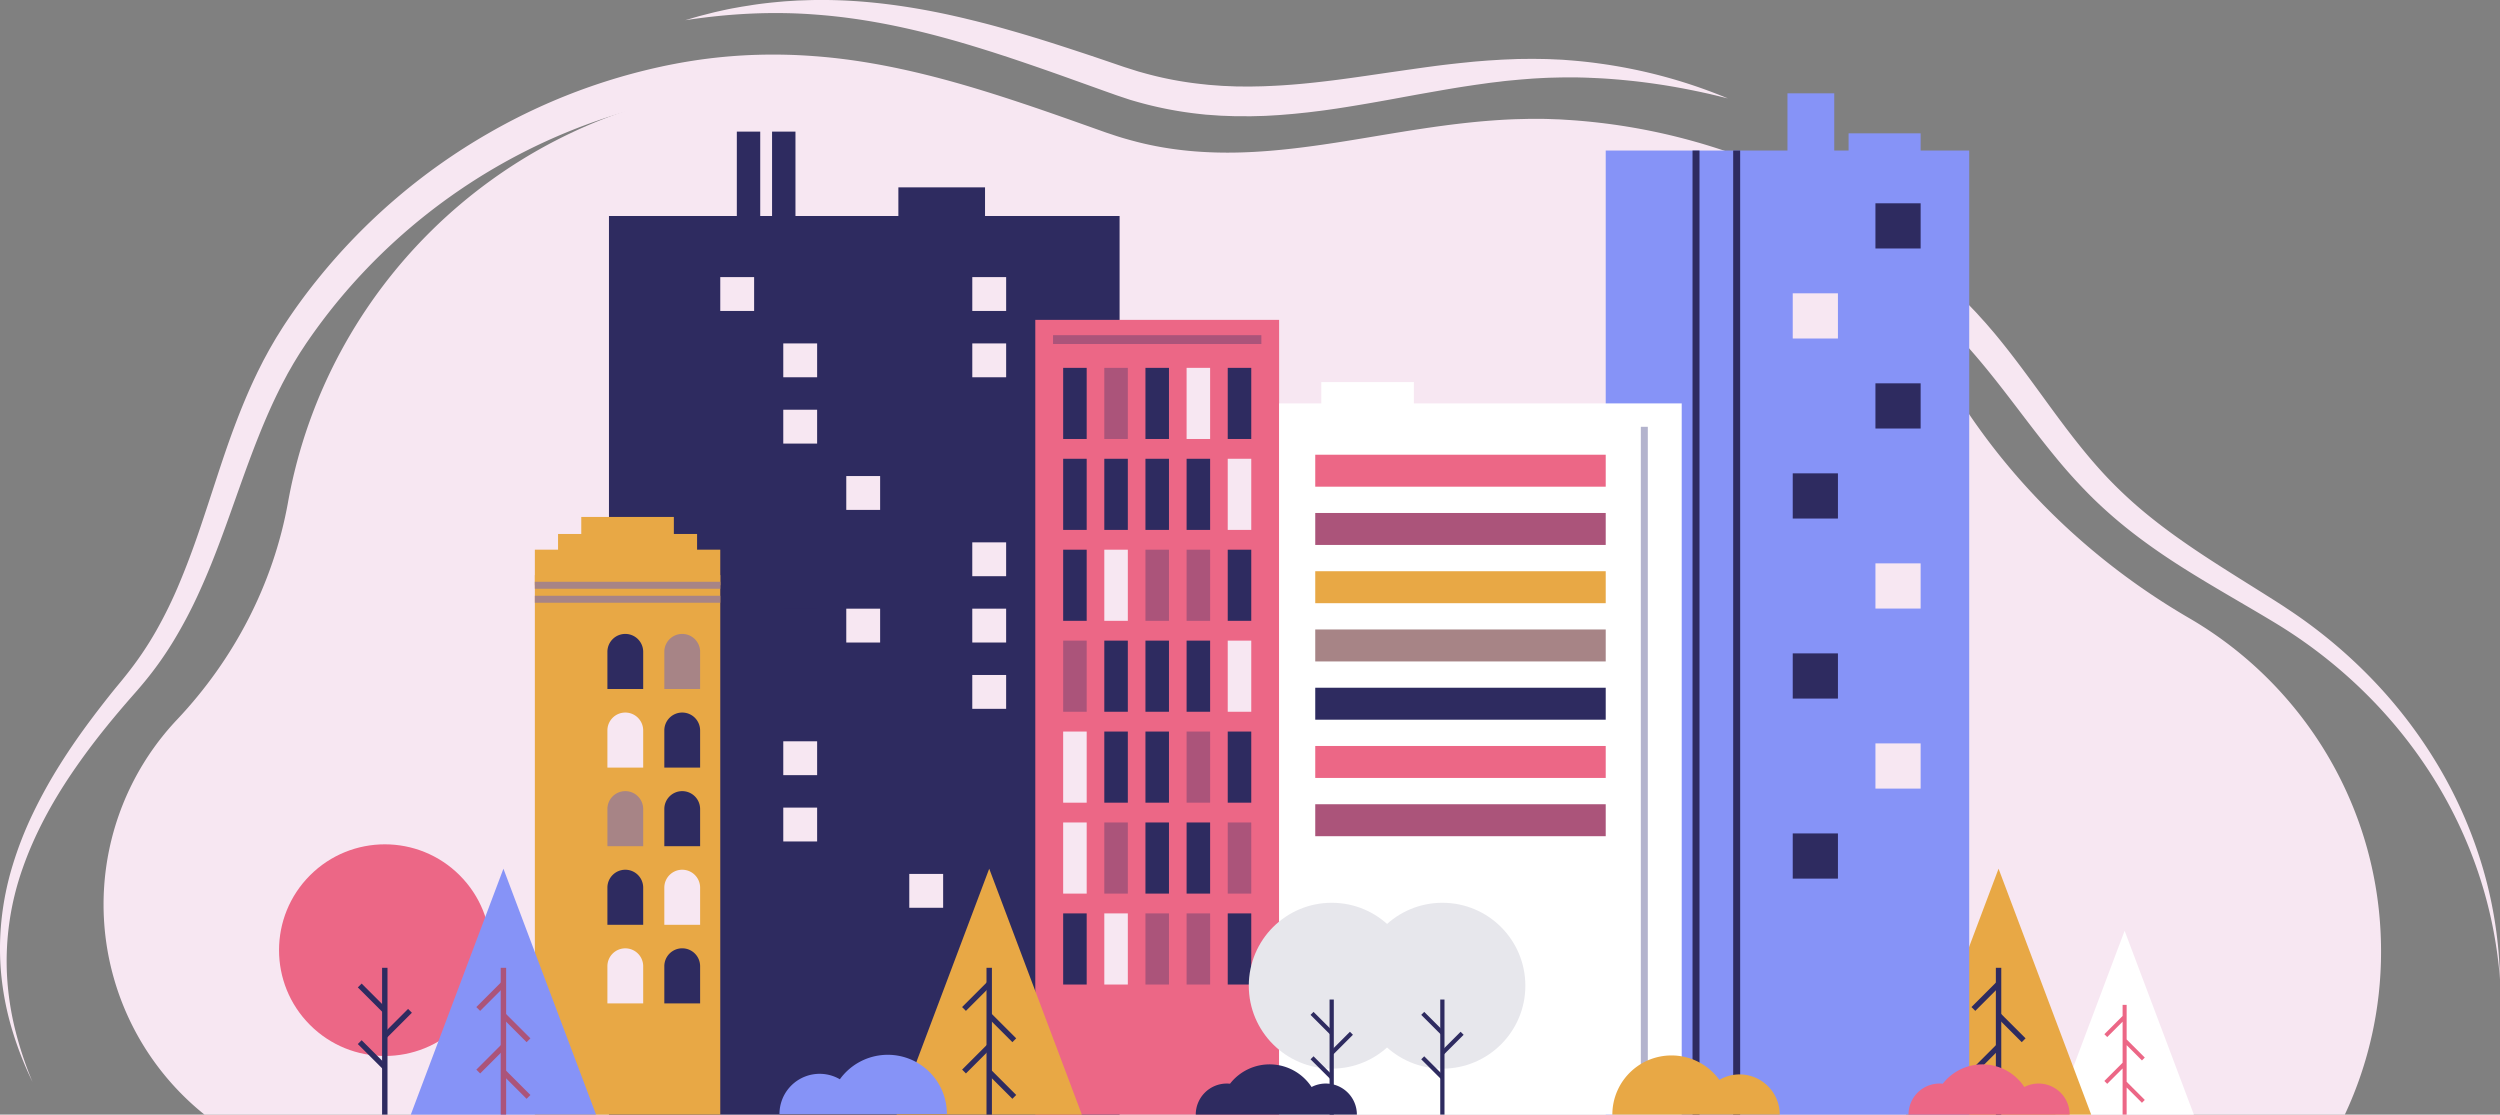 <svg xmlns="http://www.w3.org/2000/svg" viewBox="0 0 2631.41 1173.17"><rect x="0" y="0" width="2631.41" height="1173.17" fill="#808080" stroke="none"/><defs><style>.cls-1{fill:#f7e7f2;}.cls-2{fill:#fff;}.cls-3{fill:#ec6786;}.cls-4{fill:#e8a845;}.cls-5{fill:#2e2b60;}.cls-6{fill:#8693f7;}.cls-7{fill:#ab547a;}.cls-8{fill:#b3b3cd;}.cls-9{fill:#a78486;}.cls-10{fill:#e7e7ec;}</style></defs><title>Asset 1</title><g id="Layer_2" data-name="Layer 2"><g id="Layer_1-2" data-name="Layer 1"><path class="cls-1" d="M34.23,1138.83A365.88,365.88,0,0,1,13,1084.74,305.8,305.8,0,0,1,1.46,1027.5a289.77,289.77,0,0,1,.06-58.67,306.4,306.4,0,0,1,11.68-57.7,384,384,0,0,1,21.41-54.87A517.51,517.51,0,0,1,63.1,804.79c10.38-16.62,21.61-32.66,33.32-48.31l4.4-5.86,4.47-5.8c3-3.86,6-7.72,9-11.51s6.08-7.63,9.2-11.38,6.27-7.57,9.12-11.21a356.17,356.17,0,0,0,31.67-46.58,459.34,459.34,0,0,0,24.84-50.94c7.34-17.51,14-35.41,20.2-53.54s12.14-36.49,18.19-54.92,12.2-36.95,19.1-55.34,14.4-36.69,23-54.63l1.6-3.37,1.68-3.34,3.37-6.67c1.1-2.24,2.34-4.41,3.52-6.62l3.57-6.59c2.5-4.33,5-8.68,7.57-13l4-6.38c1.34-2.12,2.65-4.28,4-6.31q16.28-24.87,35-48.09a640.36,640.36,0,0,1,180-154A632.75,632.75,0,0,1,622.33,90.8Q650.54,81,679.64,73.89a584.26,584.26,0,0,1,58.83-11.32,549.53,549.53,0,0,1,59.85-4.91,571.31,571.31,0,0,1,60,1.54c39.87,3,79.16,10.26,117.48,19.79s75.75,21.43,112.65,33.94c18.45,6.27,36.76,12.75,55,19.22l13.68,4.86,6.83,2.43c2.24.78,4.37,1.45,6.56,2.18,8.65,3,17.49,5.45,26.35,7.76,35.51,9.12,72.45,12.19,109.66,11.07s74.81-6.24,112.71-12.36,76.27-13.12,115.48-17.76c19.6-2.31,39.4-4.05,59.35-4.82l15-.38,15,0c5,.07,10,.32,15,.47,2.52.06,5,.22,7.49.39l7.46.47a645.92,645.92,0,0,1,422,198.3c1.7,1.81,3.46,3.53,5.12,5.4l5,5.55c1.66,1.85,3.4,3.66,5,5.56l4.85,5.66c3.28,3.74,6.4,7.58,9.52,11.42s6.17,7.7,9.2,11.58c12.11,15.52,23.58,31.31,35,46.94,22.72,31.25,45.3,62,71.39,88.94a456.28,456.28,0,0,0,41.75,38c14.72,11.89,30.15,23,46,33.75s32.05,21,48.41,31.3l24.59,15.42,12.31,7.77c4.1,2.63,8.18,5.18,12.29,8a525,525,0,0,1,90.68,75.18A497.7,497.7,0,0,1,2568,808.77a469.92,469.92,0,0,1,46.06,107.39A448.73,448.73,0,0,1,2631.41,1031a464.62,464.62,0,0,0-23.08-113.08,472.56,472.56,0,0,0-49.76-103.4c-41.26-64.48-97.65-118.58-162.5-158.07-32.79-19.9-66.75-38.71-99.79-59.69-16.53-10.49-32.79-21.62-48.5-33.64a483.09,483.09,0,0,1-45.08-38.92,554.69,554.69,0,0,1-39.91-44c-12.49-15.2-24.34-30.72-36.07-46.11-23.45-30.81-46.57-61-73-87.58a622.5,622.5,0,0,0-184.57-128.34,628,628,0,0,0-106.37-37.07A607.77,607.77,0,0,0,1651.64,164l-7-.37c-2.34-.13-4.69-.26-7-.29-4.65-.09-9.3-.28-14-.3l-14,.08-14,.46c-18.71.85-37.46,2.62-56.27,5-37.61,4.71-75.38,11.76-113.83,18.16s-77.69,11.95-117.83,13.22a477.91,477.91,0,0,1-60.46-1.8c-5-.57-10.09-1.08-15.13-1.72l-15.07-2.28-15-2.88c-5-1.06-9.92-2.31-14.88-3.47-9.85-2.57-19.66-5.32-29.29-8.65-2.39-.8-4.87-1.6-7.2-2.41l-6.84-2.44-13.66-4.87q-27.29-9.72-54.52-19.13c-36.33-12.46-72.71-24.07-109.42-33.39s-73.77-16.23-111-19.39a531.5,531.5,0,0,0-111.79,2.23,546.83,546.83,0,0,0-55.19,10C670,114,651.89,119.2,634.1,125.18A617.24,617.24,0,0,0,358,314.09q-18.11,21.74-34.16,45.09c-1.38,1.93-2.62,3.88-3.9,5.82l-3.84,5.84c-2.48,3.94-4.89,7.93-7.31,11.92l-3.48,6.09c-1.15,2-2.35,4-3.43,6.13l-3.31,6.2-1.65,3.11-1.58,3.15c-17,33.56-30.29,69.38-43.26,105.71s-25.61,73.34-42,109.23a483.17,483.17,0,0,1-27.59,52.52,366.46,366.46,0,0,1-35,48.25c-3.26,3.87-6.39,7.37-9.57,11s-6.3,7.24-9.41,10.89-6.2,7.31-9.26,11l-4.58,5.54-4.5,5.59c-12,14.94-23.43,30.27-34.18,46.06C54.58,844.79,36.17,878.5,23.66,914.5A292.58,292.58,0,0,0,7.4,1027,306.62,306.62,0,0,0,16,1083.91,380.93,380.93,0,0,0,34.23,1138.83Z"/><path class="cls-1" d="M721.24,21.28c5.59-1.64,11.18-3.35,16.83-4.85l8.5-2.18,4.25-1.09c1.42-.35,2.85-.65,4.28-1,5.72-1.26,11.44-2.58,17.21-3.6L781,7l8.7-1.36C801.28,3.73,813,2.56,824.74,1.52c2.94-.24,5.88-.4,8.82-.58s5.89-.41,8.84-.47C848.29.3,854.2,0,860.1,0c47.29-.46,94.57,5.89,140.62,16,5.75,1.3,11.51,2.58,17.23,4l8.59,2.08,8.56,2.17c11.41,2.92,22.71,6.13,34,9.38,22.57,6.5,44.87,13.68,67.07,21,11.11,3.62,22.15,7.39,33.18,11.15l8.27,2.82c2.74.92,5.57,1.94,8.18,2.73l8,2.53,4,1.27c1.32.43,2.68.74,4,1.12a375.07,375.07,0,0,0,65.69,12.54l4.17.46c1.39.14,2.8.22,4.19.33l8.38.63c2.79.26,5.61.29,8.41.43l8.42.34,8.44.08c2.82,0,5.63.1,8.45,0,5.65-.15,11.29-.15,17-.48,22.64-.85,45.35-3.14,68.16-6s45.71-6.41,68.78-9.7c11.53-1.67,23.11-3.34,34.72-4.89s23.29-2.91,35-4.09l8.79-.9c2.93-.28,5.88-.49,8.82-.73s5.88-.5,8.83-.68l8.85-.54c5.89-.42,11.82-.55,17.72-.82,3-.15,5.92-.16,8.89-.19l8.88-.1c5.93.07,11.86.14,17.78.29l8.89.4c3,.13,5.92.24,8.87.52,11.86.86,23.59,2,35.29,3.66a542,542,0,0,1,135.55,36.8c-5.67-1.4-11.32-2.81-17-4.14-2.82-.69-5.67-1.29-8.51-1.92s-5.68-1.24-8.53-1.81q-17.06-3.56-34.2-6.27c-11.44-1.76-22.89-3.31-34.36-4.49s-23-2.17-34.44-2.71c-5.74-.26-11.48-.56-17.22-.67l-4.3-.12c-1.44,0-2.87,0-4.3,0h-8.57c-2.86,0-5.72.08-8.58.14l-8.57.21c-5.71.24-11.42.57-17.12.89-5.71.48-11.41.86-17.11,1.41s-11.4,1-17.1,1.79l-8.53,1c-2.85.34-5.69.78-8.54,1.16l-8.53,1.19-8.53,1.28c-11.37,1.7-22.75,3.66-34.12,5.66l-17.1,3-17.14,3.13c-22.86,4.25-45.9,8.33-69.2,11.9-5.84.84-11.67,1.72-17.54,2.46l-8.81,1.08-4.41.54-4.43.46-8.86.92c-2.95.31-5.93.51-8.9.77s-5.93.52-8.91.71l-9,.53c-3,.19-6,.33-9,.38l-9,.24c-3,.12-6,0-9,0l-9,0-9-.32c-3-.12-6-.15-9-.41l-9-.63c-1.51-.11-3-.19-4.52-.33l-4.5-.49a397.92,397.92,0,0,1-71.21-14.06c-1.45-.43-2.92-.8-4.35-1.29l-4.31-1.44-8.62-2.88c-2.93-1-5.56-2-8.33-2.94l-8.21-2.94-32.79-11.75q-32.74-11.76-65.59-22.72l-16.45-5.34c-5.5-1.7-11-3.47-16.49-5.13l-8.26-2.52-8.27-2.43c-5.52-1.64-11.06-3.15-16.6-4.68-44.29-12.15-89.38-21.16-135.22-24.6C813.76,11.77,767.37,14.2,721.24,21.28Z"/><path class="cls-1" d="M2304.36,650.69c-100.59-58.49-186.2-139.94-247.41-238.9-95.42-154.23-266.1-257-460.79-257a541.87,541.87,0,0,0-148.57,20.64c-125.7,35.8-260,22.28-377.78-34.35C972.61,94.35,859.29,75.78,740.46,96c-220.64,37.5-395.31,208.94-436.61,428.9-.25,1.32-.49,2.63-.73,4-15.54,86-56.76,165-116.77,228.54a283.41,283.41,0,0,0,28.93,415.8H2468.06a403.74,403.74,0,0,0,38.15-171.88C2506.21,851.61,2425.06,720.88,2304.36,650.69Z"/><polygon class="cls-2" points="2236.3 979.68 2163.42 1173.17 2309.18 1173.17 2236.3 979.68"/><polygon class="cls-3" points="2238.43 1100.1 2254.53 1116.19 2257.54 1113.17 2238.43 1094.07 2238.43 1057.66 2234.17 1057.66 2234.17 1069.35 2214.97 1088.56 2217.98 1091.57 2234.17 1075.38 2234.17 1118.59 2214.97 1137.79 2217.98 1140.81 2234.17 1124.62 2234.17 1173.17 2238.43 1173.17 2238.43 1144.67 2254.53 1160.76 2257.54 1157.75 2238.43 1138.64 2238.43 1100.1"/><polygon class="cls-4" points="2103.61 914.36 2006.13 1173.17 2201.1 1173.17 2103.61 914.36"/><rect class="cls-5" x="2100.77" y="1018.66" width="5.7" height="154.51"/><rect class="cls-5" x="2087.36" y="1030.35" width="5.7" height="37.09" transform="translate(2826.53 3268.57) rotate(-135)"/><rect class="cls-5" x="2087.36" y="1096.21" width="5.7" height="37.09" transform="translate(2779.98 3380.99) rotate(-135)"/><rect class="cls-5" x="2114.04" y="1063.28" width="5.7" height="37.09" transform="translate(4378.74 349.94) rotate(135)"/><rect class="cls-5" x="2114.04" y="1122.9" width="5.7" height="37.09" transform="translate(4420.89 451.72) rotate(135)"/><rect class="cls-6" x="1690.12" y="158.44" width="382.6" height="1014.73"/><rect class="cls-5" x="1824.28" y="158.44" width="7.35" height="1014.73"/><rect class="cls-5" x="1781.49" y="158.44" width="7.35" height="1014.73"/><rect class="cls-1" x="1886.97" y="308.73" width="47.57" height="47.57"/><rect class="cls-5" x="1886.97" y="498.23" width="47.57" height="47.57"/><rect class="cls-5" x="1886.97" y="687.73" width="47.57" height="47.57"/><rect class="cls-5" x="1886.97" y="877.24" width="47.57" height="47.57"/><rect class="cls-5" x="1974.02" y="213.98" width="47.57" height="47.57"/><rect class="cls-5" x="1974.02" y="403.48" width="47.57" height="47.57"/><rect class="cls-1" x="1974.02" y="592.98" width="47.57" height="47.57"/><rect class="cls-1" x="1974.02" y="782.48" width="47.57" height="47.57"/><rect class="cls-6" x="1881.42" y="98.23" width="49.25" height="75.84"/><rect class="cls-6" x="1959.04" y="127.05" width="49.25" height="75.84" transform="translate(2148.64 -1818.7) rotate(90)"/><rect class="cls-5" x="775.56" y="138.53" width="24.63" height="91.21"/><rect class="cls-5" x="812.65" y="138.53" width="24.63" height="91.21"/><rect class="cls-5" x="961.06" y="181.75" width="60.29" height="91.21" transform="translate(1218.56 -763.85) rotate(90)"/><rect class="cls-5" x="640.97" y="227.36" width="537.47" height="945.82"/><rect class="cls-5" x="1089.71" y="291.67" width="35.63" height="35.63" transform="translate(798.05 1417.01) rotate(-90)"/><rect class="cls-1" x="1023.4" y="291.67" width="35.63" height="35.63" transform="translate(731.73 1350.7) rotate(-90)"/><rect class="cls-5" x="957.08" y="291.67" width="35.63" height="35.63" transform="translate(665.41 1284.38) rotate(-90)"/><rect class="cls-5" x="890.76" y="291.67" width="35.63" height="35.63" transform="translate(599.1 1218.06) rotate(-90)"/><rect class="cls-5" x="824.45" y="291.67" width="35.63" height="35.63" transform="translate(532.78 1151.75) rotate(-90)"/><rect class="cls-1" x="758.13" y="291.67" width="35.63" height="35.63" transform="translate(466.46 1085.43) rotate(-90)"/><rect class="cls-5" x="691.81" y="291.67" width="35.63" height="35.63" transform="translate(400.15 1019.11) rotate(-90)"/><rect class="cls-5" x="1089.71" y="361.47" width="35.63" height="35.63" transform="translate(728.25 1486.81) rotate(-90)"/><rect class="cls-1" x="1023.4" y="361.47" width="35.63" height="35.63" transform="translate(661.93 1420.5) rotate(-90)"/><rect class="cls-5" x="957.08" y="361.47" width="35.63" height="35.63" transform="translate(595.61 1354.18) rotate(-90)"/><rect class="cls-5" x="890.76" y="361.47" width="35.63" height="35.63" transform="translate(529.3 1287.86) rotate(-90)"/><rect class="cls-1" x="824.45" y="361.47" width="35.63" height="35.63" transform="translate(462.98 1221.55) rotate(-90)"/><rect class="cls-5" x="758.13" y="361.47" width="35.63" height="35.63" transform="translate(396.66 1155.23) rotate(-90)"/><rect class="cls-5" x="691.81" y="361.47" width="35.63" height="35.63" transform="translate(330.35 1088.91) rotate(-90)"/><rect class="cls-5" x="1089.71" y="431.26" width="35.63" height="35.63" transform="translate(658.45 1556.61) rotate(-90)"/><rect class="cls-5" x="1023.4" y="431.26" width="35.63" height="35.63" transform="translate(592.13 1490.3) rotate(-90)"/><rect class="cls-5" x="957.08" y="431.26" width="35.63" height="35.63" transform="translate(525.81 1423.98) rotate(-90)"/><rect class="cls-5" x="890.76" y="431.26" width="35.63" height="35.63" transform="translate(459.5 1357.66) rotate(-90)"/><rect class="cls-1" x="824.45" y="431.26" width="35.63" height="35.63" transform="translate(393.18 1291.35) rotate(-90)"/><rect class="cls-5" x="758.13" y="431.26" width="35.63" height="35.63" transform="translate(326.87 1225.03) rotate(-90)"/><rect class="cls-5" x="691.81" y="431.26" width="35.63" height="35.63" transform="translate(260.55 1158.71) rotate(-90)"/><rect class="cls-5" x="1089.71" y="501.06" width="35.63" height="35.63" transform="translate(588.65 1626.41) rotate(-90)"/><rect class="cls-5" x="1023.4" y="501.06" width="35.63" height="35.63" transform="translate(522.33 1560.09) rotate(-90)"/><rect class="cls-5" x="957.08" y="501.06" width="35.63" height="35.63" transform="translate(456.02 1493.78) rotate(-90)"/><rect class="cls-1" x="890.76" y="501.06" width="35.63" height="35.63" transform="translate(389.7 1427.46) rotate(-90)"/><rect class="cls-5" x="824.45" y="501.06" width="35.63" height="35.63" transform="translate(323.38 1361.14) rotate(-90)"/><rect class="cls-5" x="758.13" y="501.06" width="35.63" height="35.63" transform="translate(257.07 1294.83) rotate(-90)"/><rect class="cls-5" x="691.81" y="501.06" width="35.63" height="35.63" transform="translate(190.75 1228.51) rotate(-90)"/><rect class="cls-5" x="1089.71" y="570.86" width="35.63" height="35.63" transform="translate(518.85 1696.21) rotate(-90)"/><rect class="cls-1" x="1023.4" y="570.86" width="35.63" height="35.63" transform="translate(452.53 1629.89) rotate(-90)"/><rect class="cls-5" x="957.08" y="570.86" width="35.63" height="35.63" transform="translate(386.22 1563.58) rotate(-90)"/><rect class="cls-5" x="890.76" y="570.86" width="35.63" height="35.63" transform="translate(319.9 1497.26) rotate(-90)"/><rect class="cls-5" x="824.45" y="570.86" width="35.63" height="35.63" transform="translate(253.58 1430.94) rotate(-90)"/><rect class="cls-5" x="758.13" y="570.86" width="35.63" height="35.63" transform="translate(187.27 1364.63) rotate(-90)"/><rect class="cls-5" x="691.81" y="570.86" width="35.63" height="35.63" transform="translate(120.95 1298.31) rotate(-90)"/><rect class="cls-5" x="1089.71" y="640.66" width="35.63" height="35.63" transform="translate(449.05 1766.01) rotate(-90)"/><rect class="cls-1" x="1023.4" y="640.66" width="35.63" height="35.63" transform="translate(382.73 1699.69) rotate(-90)"/><rect class="cls-5" x="957.08" y="640.66" width="35.63" height="35.63" transform="translate(316.42 1633.38) rotate(-90)"/><rect class="cls-1" x="890.76" y="640.66" width="35.63" height="35.63" transform="translate(250.1 1567.06) rotate(-90)"/><rect class="cls-5" x="824.45" y="640.66" width="35.63" height="35.63" transform="translate(183.78 1500.74) rotate(-90)"/><rect class="cls-5" x="758.13" y="640.66" width="35.63" height="35.63" transform="translate(117.47 1434.43) rotate(-90)"/><rect class="cls-1" x="691.81" y="640.66" width="35.63" height="35.63" transform="translate(51.15 1368.11) rotate(-90)"/><rect class="cls-5" x="1089.71" y="710.46" width="35.63" height="35.63" transform="translate(379.25 1835.81) rotate(-90)"/><rect class="cls-1" x="1023.4" y="710.46" width="35.63" height="35.63" transform="translate(312.93 1769.49) rotate(-90)"/><rect class="cls-5" x="957.08" y="710.46" width="35.63" height="35.63" transform="translate(246.62 1703.17) rotate(-90)"/><rect class="cls-5" x="890.76" y="710.46" width="35.63" height="35.63" transform="translate(180.3 1636.86) rotate(-90)"/><rect class="cls-5" x="824.45" y="710.46" width="35.63" height="35.63" transform="translate(113.99 1570.54) rotate(-90)"/><rect class="cls-5" x="758.13" y="710.46" width="35.63" height="35.63" transform="translate(47.67 1504.23) rotate(-90)"/><rect class="cls-5" x="691.81" y="710.46" width="35.63" height="35.63" transform="translate(-18.65 1437.91) rotate(-90)"/><rect class="cls-5" x="1089.71" y="780.26" width="35.63" height="35.63" transform="translate(309.45 1905.61) rotate(-90)"/><rect class="cls-5" x="1023.4" y="780.26" width="35.63" height="35.63" transform="translate(243.14 1839.29) rotate(-90)"/><rect class="cls-5" x="957.08" y="780.26" width="35.63" height="35.63" transform="translate(176.82 1772.97) rotate(-90)"/><rect class="cls-5" x="890.76" y="780.26" width="35.63" height="35.63" transform="translate(110.5 1706.66) rotate(-90)"/><rect class="cls-1" x="824.45" y="780.26" width="35.63" height="35.63" transform="translate(44.19 1640.34) rotate(-90)"/><rect class="cls-5" x="758.13" y="780.26" width="35.63" height="35.63" transform="translate(-22.13 1574.02) rotate(-90)"/><rect class="cls-5" x="691.81" y="780.26" width="35.63" height="35.63" transform="translate(-88.45 1507.71) rotate(-90)"/><rect class="cls-5" x="1089.71" y="850.06" width="35.63" height="35.63" transform="translate(239.65 1975.41) rotate(-90)"/><rect class="cls-5" x="1023.4" y="850.06" width="35.63" height="35.63" transform="translate(173.34 1909.09) rotate(-90)"/><rect class="cls-5" x="957.08" y="850.06" width="35.63" height="35.63" transform="translate(107.02 1842.77) rotate(-90)"/><rect class="cls-5" x="890.76" y="850.06" width="35.63" height="35.63" transform="translate(40.7 1776.46) rotate(-90)"/><rect class="cls-1" x="824.45" y="850.06" width="35.63" height="35.63" transform="translate(-25.61 1710.14) rotate(-90)"/><rect class="cls-5" x="758.13" y="850.06" width="35.63" height="35.63" transform="translate(-91.93 1643.82) rotate(-90)"/><rect class="cls-5" x="691.81" y="850.06" width="35.63" height="35.63" transform="translate(-158.25 1577.51) rotate(-90)"/><rect class="cls-5" x="1089.71" y="919.86" width="35.63" height="35.63" transform="translate(169.85 2045.2) rotate(-90)"/><rect class="cls-5" x="1023.4" y="919.86" width="35.63" height="35.63" transform="translate(103.54 1978.89) rotate(-90)"/><rect class="cls-1" x="957.08" y="919.86" width="35.63" height="35.63" transform="translate(37.22 1912.57) rotate(-90)"/><rect class="cls-5" x="890.76" y="919.86" width="35.63" height="35.63" transform="translate(-29.1 1846.26) rotate(-90)"/><rect class="cls-5" x="824.45" y="919.86" width="35.63" height="35.63" transform="translate(-95.41 1779.94) rotate(-90)"/><rect class="cls-5" x="758.13" y="919.86" width="35.63" height="35.63" transform="translate(-161.73 1713.62) rotate(-90)"/><rect class="cls-5" x="691.81" y="919.86" width="35.63" height="35.63" transform="translate(-228.04 1647.31) rotate(-90)"/><rect class="cls-3" x="1089.71" y="336.67" width="256.65" height="836.5"/><rect class="cls-7" x="1108.4" y="352.79" width="219.27" height="9.29"/><rect class="cls-5" x="1119.05" y="387.19" width="24.76" height="74.87"/><rect class="cls-7" x="1162.35" y="387.19" width="24.76" height="74.87"/><rect class="cls-5" x="1205.66" y="387.19" width="24.76" height="74.87"/><rect class="cls-1" x="1248.97" y="387.19" width="24.76" height="74.87"/><rect class="cls-5" x="1292.27" y="387.19" width="24.76" height="74.87"/><rect class="cls-5" x="1119.05" y="482.89" width="24.76" height="74.87"/><rect class="cls-5" x="1162.35" y="482.89" width="24.76" height="74.87"/><rect class="cls-5" x="1205.66" y="482.89" width="24.76" height="74.87"/><rect class="cls-5" x="1248.97" y="482.89" width="24.76" height="74.87"/><rect class="cls-1" x="1292.27" y="482.89" width="24.76" height="74.87"/><rect class="cls-5" x="1119.05" y="578.59" width="24.76" height="74.87"/><rect class="cls-1" x="1162.35" y="578.59" width="24.76" height="74.87"/><rect class="cls-7" x="1205.66" y="578.59" width="24.76" height="74.87"/><rect class="cls-7" x="1248.97" y="578.59" width="24.76" height="74.87"/><rect class="cls-5" x="1292.27" y="578.59" width="24.76" height="74.87"/><rect class="cls-7" x="1119.05" y="674.3" width="24.76" height="74.87"/><rect class="cls-5" x="1162.35" y="674.3" width="24.76" height="74.87"/><rect class="cls-5" x="1205.66" y="674.3" width="24.76" height="74.87"/><rect class="cls-5" x="1248.97" y="674.3" width="24.76" height="74.87"/><rect class="cls-1" x="1292.27" y="674.3" width="24.76" height="74.87"/><rect class="cls-1" x="1119.05" y="770" width="24.76" height="74.87"/><rect class="cls-5" x="1162.35" y="770" width="24.76" height="74.87"/><rect class="cls-5" x="1205.66" y="770" width="24.76" height="74.87"/><rect class="cls-7" x="1248.97" y="770" width="24.76" height="74.87"/><rect class="cls-5" x="1292.27" y="770" width="24.76" height="74.87"/><rect class="cls-1" x="1119.05" y="865.7" width="24.76" height="74.87"/><rect class="cls-7" x="1162.35" y="865.7" width="24.76" height="74.87"/><rect class="cls-5" x="1205.66" y="865.7" width="24.76" height="74.87"/><rect class="cls-5" x="1248.97" y="865.7" width="24.76" height="74.87"/><rect class="cls-7" x="1292.27" y="865.7" width="24.76" height="74.87"/><rect class="cls-5" x="1119.05" y="961.41" width="24.76" height="74.87"/><rect class="cls-1" x="1162.35" y="961.41" width="24.76" height="74.87"/><rect class="cls-7" x="1205.66" y="961.41" width="24.76" height="74.87"/><rect class="cls-7" x="1248.97" y="961.41" width="24.76" height="74.87"/><rect class="cls-5" x="1292.27" y="961.41" width="24.76" height="74.87"/><rect class="cls-2" x="1419.41" y="373.5" width="40.15" height="97.44" transform="translate(1861.7 -1017.26) rotate(90)"/><rect class="cls-2" x="1346.37" y="424.62" width="423.74" height="748.55"/><rect class="cls-8" x="1727.08" y="449.24" width="7.35" height="699.31"/><rect class="cls-3" x="1384.38" y="478.62" width="305.74" height="33.65"/><rect class="cls-7" x="1384.38" y="539.94" width="305.74" height="33.65"/><rect class="cls-4" x="1384.38" y="601.25" width="305.74" height="33.65"/><rect class="cls-9" x="1384.38" y="662.56" width="305.74" height="33.65"/><rect class="cls-5" x="1384.38" y="723.88" width="305.74" height="33.65"/><rect class="cls-3" x="1384.38" y="785.19" width="305.74" height="33.65"/><rect class="cls-7" x="1384.38" y="846.51" width="305.74" height="33.65"/><rect class="cls-4" x="630.4" y="519.02" width="60.29" height="146.34" transform="translate(1252.74 -68.36) rotate(90)"/><rect class="cls-4" x="640.48" y="515.47" width="40.15" height="97.44" transform="translate(1224.74 -96.36) rotate(90)"/><rect class="cls-4" x="562.97" y="578.59" width="195.16" height="594.58"/><rect class="cls-4" x="562.97" y="605.35" width="195.16" height="10.68"/><rect class="cls-9" x="656.88" y="518.45" width="7.35" height="195.16" transform="translate(44.52 1276.58) rotate(-90)"/><rect class="cls-9" x="656.88" y="533.18" width="7.35" height="195.16" transform="translate(29.78 1291.31) rotate(-90)"/><path class="cls-9" d="M736.92,725.19H699.24V686.08a18.84,18.84,0,0,1,18.84-18.84h0a18.85,18.85,0,0,1,18.84,18.84Z"/><path class="cls-5" d="M658.17,667.24h0A18.84,18.84,0,0,1,677,686.08v39.11a0,0,0,0,1,0,0H639.33a0,0,0,0,1,0,0V686.08A18.84,18.84,0,0,1,658.17,667.24Z"/><path class="cls-5" d="M736.92,807.93H699.24V768.82A18.83,18.83,0,0,1,718.08,750h0a18.84,18.84,0,0,1,18.84,18.84Z"/><path class="cls-1" d="M658.17,750h0A18.84,18.84,0,0,1,677,768.82v39.11a0,0,0,0,1,0,0H639.33a0,0,0,0,1,0,0V768.82A18.84,18.84,0,0,1,658.17,750Z"/><path class="cls-5" d="M736.92,890.67H699.24V851.55a18.83,18.83,0,0,1,18.84-18.83h0a18.84,18.84,0,0,1,18.84,18.83Z"/><path class="cls-9" d="M658.17,832.72h0A18.84,18.84,0,0,1,677,851.55v39.11a0,0,0,0,1,0,0H639.33a0,0,0,0,1,0,0V851.55A18.84,18.84,0,0,1,658.17,832.72Z"/><path class="cls-1" d="M736.92,973.4H699.24V934.29a18.84,18.84,0,0,1,18.84-18.84h0a18.85,18.85,0,0,1,18.84,18.84Z"/><path class="cls-5" d="M658.17,915.45h0A18.84,18.84,0,0,1,677,934.29V973.4a0,0,0,0,1,0,0H639.33a0,0,0,0,1,0,0V934.29A18.84,18.84,0,0,1,658.17,915.45Z"/><path class="cls-5" d="M736.92,1056.14H699.24V1017a18.83,18.83,0,0,1,18.84-18.84h0A18.84,18.84,0,0,1,736.92,1017Z"/><path class="cls-1" d="M658.17,998.19h0A18.84,18.84,0,0,1,677,1017v39.11a0,0,0,0,1,0,0H639.33a0,0,0,0,1,0,0V1017A18.84,18.84,0,0,1,658.17,998.19Z"/><circle class="cls-3" cx="405.09" cy="1000.1" r="111.39" transform="translate(-588.53 579.36) rotate(-45)"/><rect class="cls-5" x="402.17" y="1018.66" width="5.7" height="154.51" transform="translate(810.04 2191.84) rotate(180)"/><rect class="cls-5" x="415.58" y="1058.54" width="5.7" height="37.09" transform="translate(884.17 19.59) rotate(45)"/><rect class="cls-5" x="388.89" y="1091.47" width="5.7" height="37.09" transform="translate(-670.16 602.12) rotate(-45)"/><rect class="cls-5" x="388.89" y="1031.85" width="5.7" height="37.09" transform="translate(-628 584.66) rotate(-45)"/><path class="cls-4" d="M1831,1130.89a42.11,42.11,0,0,0-21.26,5.74,62.24,62.24,0,0,0-112.63,36.54h176.18A42.28,42.28,0,0,0,1831,1130.89Z"/><path class="cls-3" d="M2145.74,1140.5a32.48,32.48,0,0,0-15,3.65,52.84,52.84,0,0,0-85.84-3.48c-1.12-.11-2.25-.17-3.4-.17a32.67,32.67,0,0,0-32.67,32.67h169.59A32.67,32.67,0,0,0,2145.74,1140.5Z"/><polygon class="cls-4" points="1041.21 914.36 943.73 1173.17 1138.7 1173.17 1041.21 914.36"/><rect class="cls-5" x="1038.36" y="1018.66" width="5.7" height="154.51"/><rect class="cls-5" x="1024.95" y="1030.35" width="5.7" height="37.09" transform="translate(1012.87 2517.34) rotate(-135)"/><rect class="cls-5" x="1024.95" y="1096.21" width="5.7" height="37.09" transform="translate(966.32 2629.77) rotate(-135)"/><rect class="cls-5" x="1051.64" y="1063.28" width="5.7" height="37.09" transform="translate(2565.09 1101.15) rotate(135)"/><rect class="cls-5" x="1051.64" y="1122.9" width="5.7" height="37.09" transform="translate(2607.25 1202.92) rotate(135)"/><circle class="cls-10" cx="1401.73" cy="1037.53" r="87.3"/><rect class="cls-5" x="1399.44" y="1052.08" width="4.47" height="121.09" transform="translate(2803.36 2225.25) rotate(180)"/><rect class="cls-5" x="1409.95" y="1083.33" width="4.47" height="29.07" transform="translate(1189.93 -677.01) rotate(45)"/><rect class="cls-5" x="1389.04" y="1109.14" width="4.47" height="29.07" transform="translate(-387.06 1312.89) rotate(-45)"/><rect class="cls-5" x="1389.04" y="1062.42" width="4.47" height="29.07" transform="translate(-354.03 1299.18) rotate(-45)"/><circle class="cls-10" cx="1518.24" cy="1037.53" r="87.3"/><rect class="cls-5" x="1515.96" y="1052.08" width="4.47" height="121.09" transform="translate(3036.38 2225.25) rotate(180)"/><rect class="cls-5" x="1526.47" y="1083.33" width="4.47" height="29.07" transform="translate(1224.05 -759.4) rotate(45)"/><rect class="cls-5" x="1505.55" y="1109.14" width="4.47" height="29.07" transform="translate(-352.94 1395.28) rotate(-45)"/><rect class="cls-5" x="1505.55" y="1062.42" width="4.47" height="29.07" transform="translate(-319.9 1381.57) rotate(-45)"/><path class="cls-6" d="M996.67,1172.57A62.24,62.24,0,0,0,884,1136a42.28,42.28,0,0,0-63.55,36.55H996.67Z"/><path class="cls-5" d="M1395.52,1140.5a32.48,32.48,0,0,0-15,3.65,52.84,52.84,0,0,0-85.84-3.48c-1.12-.11-2.25-.17-3.4-.17a32.67,32.67,0,0,0-32.67,32.67h169.59A32.67,32.67,0,0,0,1395.52,1140.5Z"/><polygon class="cls-6" points="529.89 914.36 432.4 1173.17 627.38 1173.17 529.89 914.36"/><rect class="cls-7" x="527.04" y="1018.66" width="5.7" height="154.51"/><rect class="cls-7" x="513.63" y="1030.35" width="5.7" height="37.09" transform="translate(140.01 2155.78) rotate(-135)"/><rect class="cls-7" x="513.63" y="1096.21" width="5.7" height="37.09" transform="translate(93.45 2268.22) rotate(-135)"/><rect class="cls-7" x="540.32" y="1063.28" width="5.7" height="37.09" transform="translate(1692.21 1462.72) rotate(135)"/><rect class="cls-7" x="540.32" y="1122.9" width="5.7" height="37.09" transform="translate(1734.36 1564.5) rotate(135)"/></g></g></svg>